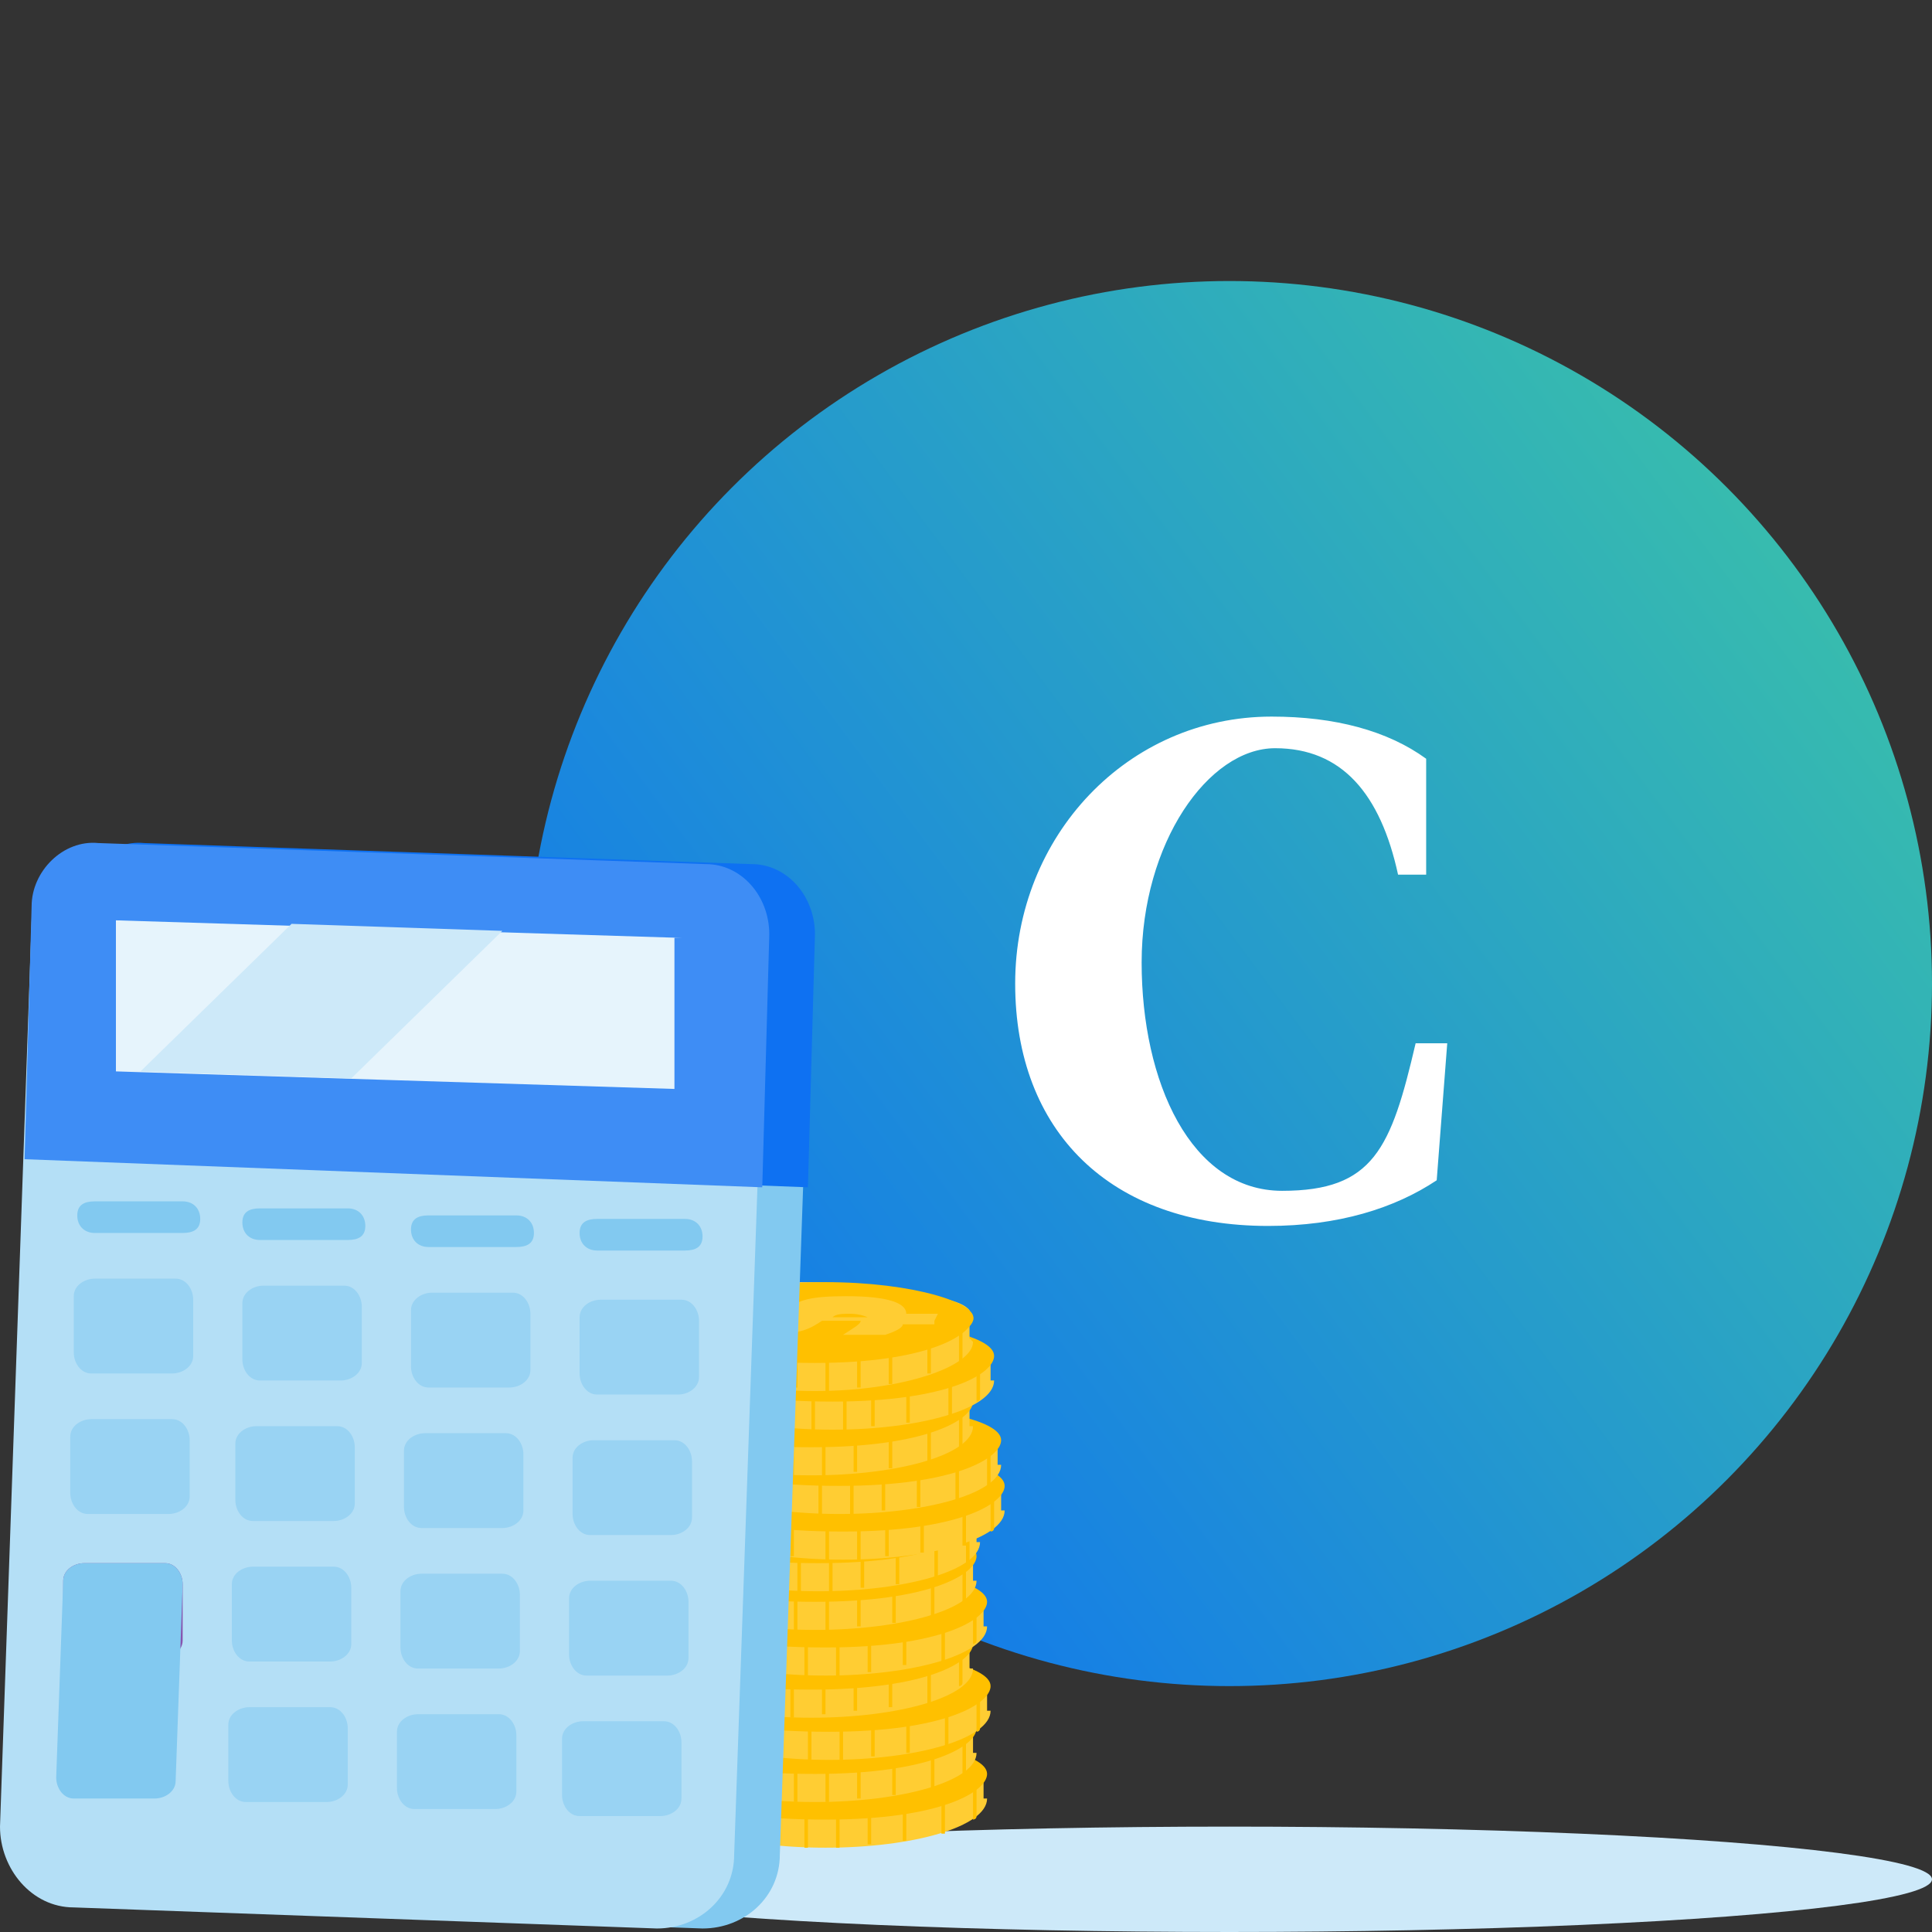 <svg id="Layer_1" data-name="Layer 1" xmlns="http://www.w3.org/2000/svg" version="1.1" viewBox="0 0 55 55"><rect x="0" y="0" width="55" height="55" fill="#333333" stroke="none"/><defs><style>.cls-1{fill:#ffcd33}.cls-1,.cls-12,.cls-4,.cls-5,.cls-9{stroke-width:0}.cls-4{fill:#ffc000}.cls-5{fill:#82c9f0}.cls-9{fill:#99d3f3}.cls-12{fill:#cde9f9}</style><linearGradient id="linear-gradient" x1="15.2" y1="13.3" x2="55.9" y2="43.6" gradientTransform="matrix(1 0 0 -1 0 56)" gradientUnits="userSpaceOnUse"><stop offset="0" stop-color="#0e71f2"/><stop offset=".9" stop-color="#38bdad"/></linearGradient><clipPath id="clippath"><rect y="24" width="33.3" height="30.9" fill="none" stroke-width="0"/></clipPath></defs><circle cx="35" cy="28" r="20" fill="url(#linear-gradient)" stroke-width="0"/><path d="M36.2 20.4c1.8 0 3.3.4 4.4 1.2v3.3h-.8c-.5-2.3-1.6-3.6-3.5-3.6s-3.8 2.7-3.8 6.1 1.4 6.5 4 6.5 3.1-1.2 3.8-4.2h.9l-.3 3.9c-1.2.8-2.8 1.3-4.8 1.3-4.5 0-7.2-2.7-7.2-6.9s3.2-7.6 7.3-7.6z" fill="#fff" stroke-width="0"/><ellipse class="cls-12" cx="35" cy="53.5" rx="20" ry="1.5"/><g clip-path="url(#clippath)"><path class="cls-1" d="M28.1 51.2c0 .8-2.1 1.4-4.6 1.4s-4.6-.6-4.6-1.4v-.8c.5-.6 2.4-.6 4.6-.6s4 0 4.5.6v.8z"/><path class="cls-4" d="M19.3 50.8v.9h.1v-1h-.1zm.9.4v.9h.1v-1h-.1zm.8.2v1h.1v-1H21zm.9.1v1h.1v-1h-.1zm1 0v1.1h.1v-1.1h-.1zm.9.1v1h.1v-1h-.1zm.9 0v.9h.1v-.9h-.1zm1-.1v.9h.1v-.9h-.1zm1.1-.3v1h.1v-.9h-.1zm.9-.4v1s.1 0 .1-.1v-.9h-.1z"/><path class="cls-4" d="M28.1 50.5c0 .5-1.3 1.3-4.6 1.3-3.7 0-4.6-.8-4.6-1.3s2.1-1 4.6-1 4.6.4 4.6 1z"/><path class="cls-1" d="M27.8 49.9c0 .8-2.1 1.4-4.6 1.4s-4.6-.6-4.6-1.4v-.8c.5-.6 2.4-.6 4.6-.6s4 0 4.5.6v.8z"/><path class="cls-4" d="M19 49.5v.9h.1v-1H19zm.9.4v.9h.1v-1h-.1zm.9.2v1h.1v-1h-.1zm.9.1v1h.1v-1h-.1zm.9 0v1.1h.1v-1.1h-.1zm.9.1v1h.1v-1h-.1zm.9 0v.9h.1v-.9h-.1zm1-.1v.9h.1v-.9h-.1zm1.1-.3v1h.1V50h-.1zm.9-.4v1s.1 0 .1-.1v-.9h-.1z"/><path class="cls-4" d="M27.8 49.2c0 .5-1.3 1.3-4.6 1.3-3.7 0-4.6-.8-4.6-1.3s2.1-1 4.6-1 4.6.4 4.6 1z"/><path class="cls-1" d="M28.2 48.7c0 .8-2.1 1.4-4.6 1.4s-4.6-.6-4.6-1.4v-.8c.5-.6 2.4-.6 4.6-.6s4 0 4.5.6v.8z"/><path class="cls-4" d="M19.4 48.3v.9h.1v-1h-.1zm.9.4v.9h.1v-1h-.1zm.8.2v1h.1v-1h-.1zm.9.1v1h.1v-1H22zm1 0v1.1h.1V49H23zm.9.1v1h.1v-1h-.1zm.9 0v.9h.1v-.9h-.1zm1-.1v.9h.1V49h-.1zm1.1-.3v1h.1v-.9h-.1zm.9-.4v1s.1 0 .1-.1v-.9h-.1z"/><path class="cls-4" d="M28.2 48c0 .5-1.3 1.3-4.6 1.3-3.7 0-4.6-.8-4.6-1.3s2.1-1 4.6-1 4.6.4 4.6 1z"/><path class="cls-1" d="M27.7 47.5c0 .8-2.1 1.4-4.6 1.4s-4.6-.6-4.6-1.4v-.8c.5-.6 2.4-.6 4.6-.6s4 0 4.5.6v.8z"/><path class="cls-4" d="M18.9 47v.9h.1v-1h-.1zm.9.5v.9h.1v-1h-.1zm.9.1v1h.1v-1h-.1zm.8.2v1h.1v-1h-.1zm1 0v1.1h.1v-1.1h-.1zm.9 0v1h.1v-1h-.1zm.9 0v.9h.1v-.9h-.1zm1-.1v.9h.1v-.9h-.1zm1.1-.2v1h.1v-.9h-.1zm.9-.5v1s.1 0 .1-.1V47h-.1z"/><path class="cls-4" d="M27.7 46.8c0 .5-1.3 1.3-4.6 1.3-3.7 0-4.6-.8-4.6-1.3s2.1-1 4.6-1 4.6.4 4.6 1z"/><path class="cls-1" d="M28.1 46.3c0 .8-2.1 1.4-4.6 1.4s-4.6-.6-4.6-1.4v-.8c.5-.6 2.4-.6 4.6-.6s4 0 4.5.6v.8z"/><path class="cls-4" d="M19.3 45.8v.9h.1v-1h-.1zm.9.5v.9h.1v-1h-.1zm.9.1v1h.1v-1h-.1zm.8.2v1h.1v-1h-.1zm1 0v1.1h.1v-1.1h-.1zm.9.1v1h.1v-1h-.1zm.9 0v.9h.1v-.9h-.1zm1-.2v.9h.1v-.9h-.1zm1.1-.2v1h.1v-.9h-.1zm.9-.5v1s.1 0 .1-.1v-.9h-.1z"/><path class="cls-4" d="M28.1 45.6c0 .5-1.3 1.3-4.6 1.3-3.7 0-4.6-.8-4.6-1.3s2.1-1 4.6-1 4.6.4 4.6 1z"/><path class="cls-1" d="M27.8 45c0 .8-2.1 1.4-4.6 1.4s-4.6-.6-4.6-1.4v-.8c.5-.6 2.4-.6 4.6-.6s4 0 4.5.6v.8z"/><path class="cls-4" d="M19 44.6v.9h.1v-1H19zm.9.4v.9h.1v-1h-.1zm.9.2v1h.1v-1h-.1zm.9.1v1h.1v-1h-.1zm.9 0v1.1h.1v-1.1h-.1zm.9.1v1h.1v-1h-.1zm.9 0v.9h.1v-.9h-.1zm1-.1v.9h.1v-.9h-.1zm1.1-.3v1h.1v-.9h-.1zm.9-.4v1s.1 0 .1-.1v-.9h-.1z"/><path class="cls-4" d="M27.8 44.3c0 .5-1.3 1.3-4.6 1.3-3.7 0-4.6-.8-4.6-1.3s2.1-1 4.6-1 4.6.4 4.6 1z"/><path class="cls-1" d="M27.9 43.9c0 .8-2.1 1.4-4.6 1.4s-4.6-.6-4.6-1.4v-.8c.5-.6 2.4-.6 4.6-.6s4 0 4.5.6v.8z"/><path class="cls-4" d="M19.1 43.5v.9h.1v-1h-.1zm.9.4v.9h.1v-1H20zm.9.1v1h.1v-1h-.1zm.8.2v1h.1v-1h-.1zm1 0v1.1h.1v-1.1h-.1zm.9.1v1h.1v-1h-.1zm.9 0v.9h.1v-.9h-.1zm1-.1v.9h.1v-.9h-.1zm1.1-.3v1h.1V44h-.1zm.9-.4v1s.1 0 .1-.1v-.9h-.1z"/><path class="cls-4" d="M27.9 43.2c0 .5-1.3 1.3-4.6 1.3-3.7 0-4.6-.8-4.6-1.3s2.1-1 4.6-1 4.6.4 4.6 1z"/><path class="cls-1" d="M28.6 43c0 .8-2.1 1.4-4.6 1.4s-4.6-.6-4.6-1.4v-.8c.5-.6 2.4-.6 4.6-.6s4 0 4.5.6v.8z"/><path class="cls-4" d="M19.8 42.6v.9h.1v-1h-.1zm.9.4v.9h.1v-1h-.1zm.9.1v1h.1v-1h-.1zm.9.2v1h.1v-1h-.1zm1 0v1.1h.1v-1.1h-.1zm.9.1v1h.1v-1h-.1zm.8 0v.9h.1v-.9h-.1zm1-.1v.9h.1v-.9h-.1zm1.2-.3v1h.1v-.9h-.1zm.8-.4v1s.1 0 .1-.1v-.9h-.1z"/><path class="cls-4" d="M28.6 42.3c0 .5-1.3 1.3-4.6 1.3-3.7 0-4.6-.8-4.6-1.3s2.1-1 4.6-1 4.6.4 4.6 1z"/><path class="cls-1" d="M28.5 41.7c0 .8-2.1 1.4-4.6 1.4s-4.6-.6-4.6-1.4v-.8c.5-.6 2.4-.6 4.6-.6s4 0 4.5.6v.8z"/><path class="cls-4" d="M19.7 41.3v.9h.1v-1h-.1zm.9.4v.9h.1v-1h-.1zm.8.2v1h.1v-1h-.1zm.9.1v1h.1v-1h-.1zm1 0v1.1h.1V42h-.1zm.9.1v1h.1v-1h-.1zm.9 0v.9h.1v-.9h-.1zm1-.1v.9h.1V42h-.1zm1.1-.3v1h.1v-.9h-.1zm.9-.4v1s.1 0 .1-.1v-.9h-.1z"/><path class="cls-4" d="M28.5 41c0 .5-1.3 1.3-4.6 1.3-3.7 0-4.6-.8-4.6-1.3s2.1-1 4.6-1 4.6.4 4.6 1z"/><path class="cls-1" d="M27.7 40.6c0 .8-2.1 1.4-4.6 1.4s-4.6-.6-4.6-1.4v-.8c.5-.6 2.4-.6 4.6-.6s4 0 4.5.6v.8z"/><path class="cls-4" d="M18.9 40.2v.9h.1v-1h-.1zm.9.4v.9h.1v-1h-.1zm.9.1v1h.1v-1h-.1zm.9.2v1h.1v-1h-.1zm.9 0V42h.1v-1.1h-.1zm.9.1v1h.1v-1h-.1zm.9 0v.9h.1V41h-.1zm1-.1v.9h.1v-.9h-.1zm1.1-.3v1h.1v-.9h-.1zm.9-.4v1s.1 0 .1-.1v-.9h-.1z"/><path class="cls-4" d="M27.7 39.9c0 .5-1.3 1.3-4.6 1.3-3.7 0-4.6-.8-4.6-1.3s2.1-1 4.6-1 4.6.4 4.6 1z"/><path class="cls-1" d="M28.3 39.3c0 .8-2.1 1.4-4.6 1.4s-4.6-.6-4.6-1.4v-.8c.5-.6 2.4-.6 4.6-.6s4 0 4.5.6v.8z"/><path class="cls-4" d="M19.4 38.9v.9h.1v-1h-.1zm.9.4v.9h.1v-1h-.1zm.9.2v1h.1v-1h-.1zm.9.1v1h.1v-1h-.1zm1 0v1.1h.1v-1.1h-.1zm.9.1v1h.1v-1H24zm.8 0v.9h.1v-.9h-.1zm1-.1v.9h.1v-.9h-.1zm1.2-.3v1h.1v-.9H27zm.8-.4v1s.1 0 .1-.1v-.9h-.1z"/><path class="cls-4" d="M28.3 38.6c0 .5-1.3 1.3-4.6 1.3-3.7 0-4.6-.8-4.6-1.3s2.1-1 4.6-1 4.6.4 4.6 1z"/><path d="M22.8 36.5c2.5 0 4.6.4 4.8 1 .2.6-1.7 1.1-4.2 1.2-2.5 0-4.6-.4-4.8-1-.2-.6 1.7-1.1 4.2-1.2z" fill="#ffd068" stroke-width="0"/><path d="M27.3 37.8c-.2.5-1.9.9-3.9.9-2.3 0-4.4-.4-4.5-1-.2-.6 1.6-1.1 3.9-1.1 1.1 0 2.2 0 3.1.2.9.2 1.4.4 1.5.7v.2zm-7.9-.3v.2c.1.5 1.9.9 3.9.8 2 0 3.6-.5 3.4-1 0-.2-.5-.5-1.3-.6-.7-.2-1.7-.2-2.7-.2-1.8 0-3.2.4-3.4.8z" fill="#fcbf10" stroke-width="0"/><path d="M26.5 37.7h-.8c0 .1 0 .3-.2.4h-1.2c.2-.1.3-.3.3-.4h-1.1c-.1.3-.4.5-1.3.5-1 0-1.7 0-1.9-.4h-.6v-.2h.5c0-.1 0-.2.2-.3h1.2c-.1 0-.2.2-.3.3h.9c.1-.3.4-.5 1.4-.5 1.2 0 1.8.1 2 .4h.9v.2zm-4.3 0h-.8c0 .1.2.1.5.1.2 0 .3 0 .3-.2zm1.4-.1h1c0-.1-.3-.2-.5-.2s-.3 0-.4.2z" fill="#fdbf0f" stroke-width="0"/><path class="cls-1" d="M27.7 38.2c0 .7-2 1.4-4.5 1.4s-4.5-.6-4.5-1.4v-.8c.5-.6 2.4-.6 4.5-.6s4 0 4.4.5v.8z"/><path class="cls-4" d="M19 37.8v.9h.1v-1H19zm.9.4v.9h.1v-1h-.1zm.9.2v1h.1v-1h-.1zm.8.1v1h.1v-1h-.1zm1 0v1h.1v-1h-.1zm.9.1v1h.1v-1h-.1zm.9 0v.9h.1v-.9h-.1zm.9-.1v.9h.1v-.9h-.1zm1.1-.3v.9h.1v-.9h-.1zm.9-.4v1l.1-.1v-.9h-.1z"/><path class="cls-4" d="M27.7 37.5c0 .5-1.3 1.3-4.5 1.3-3.6 0-4.5-.8-4.5-1.3s2-.9 4.5-.9 4.5.4 4.5.9z"/><path class="cls-4" d="M23.5 36.5c2.5 0 4.4.6 4.2 1.1-.2.6-2.4 1-4.9 1-2.5 0-4.4-.6-4.2-1.1.2-.6 2.4-1 4.9-1z"/><path class="cls-1" d="M26.6 37.7h-.9c0 .1-.2.2-.5.3H24c.3-.2.5-.3.5-.4h-1.1c-.3.2-.6.4-1.6.4s-1.6-.1-1.6-.5-.6 0-.6 0v-.2h.7s.2-.2.4-.3h1.2c-.2.1-.4.2-.4.3h.9c.3-.3.7-.4 1.7-.4 1.2 0 1.7.2 1.7.5h.9l-.1.2zm-4.4 0h-.8c0 .1.1.1.4.1.2 0 .3 0 .4-.1zm1.5-.2h1s-.2-.1-.5-.1c-.2 0-.4 0-.5.1z"/><path class="cls-5" d="M3.4 54.3l16.6.6c1.2 0 2.2-.9 2.2-2.1l.9-25.8c0-1.2-.9-2.3-2.1-2.3l-16.6-.6c-1.2 0-2.2.9-2.2 2.1L1.3 52c0 1.2.9 2.3 2.1 2.3z"/><path d="M4.1 24l17.3.6c1 0 1.8.9 1.8 2l-.2 7.2L2 33l.2-7.2c0-1 .9-1.9 1.9-1.8z" fill="#0e71f2" stroke-width="0"/><path d="M2.1 54.3l16.6.6c1.2 0 2.2-.9 2.2-2.1l.9-25.8c0-1.2-.9-2.3-2.1-2.3l-16.6-.6c-1.2 0-2.2.9-2.2 2.1L0 52c0 1.2.9 2.3 2.1 2.3z" fill="#b4dff6" stroke-width="0"/><path d="M2.8 24l17.3.6c1 0 1.8.9 1.8 2l-.2 7.2-21-.8.2-7.2c0-1 .9-1.9 1.9-1.8z" fill="#3e8df5" stroke-width="0"/><path d="M19.4 26.7l-16.1-.5v4.3c-.1 0 15.9.5 15.9.5v-4.3z" fill="#e6f4fc" stroke-width="0"/><path class="cls-12" d="M4 30.5l6 .2 4.3-4.2-6-.2L4 30.5z"/><path class="cls-9" d="M17 39.7h2.3c.3 0 .6-.2.6-.5v-1.6c0-.3-.2-.6-.5-.6h-2.3c-.3 0-.6.2-.6.5v1.6c0 .3.2.6.5.6z"/><path class="cls-5" d="M17 35.6h2.5c.3 0 .5-.1.5-.4 0-.3-.2-.5-.5-.5H17c-.3 0-.5.1-.5.4 0 .3.2.5.5.5zm-4.8-.1h2.5c.3 0 .5-.1.5-.4 0-.3-.2-.5-.5-.5h-2.5c-.3 0-.5.1-.5.4 0 .3.2.5.5.5zm-4.8-.2h2.5c.3 0 .5-.1.5-.4 0-.3-.2-.5-.5-.5H7.4c-.3 0-.5.1-.5.4 0 .3.2.5.5.5zm-4.7-.2h2.5c.3 0 .5-.1.5-.4 0-.3-.2-.5-.5-.5H2.7c-.3 0-.5.1-.5.4 0 .3.2.5.5.5z"/><path class="cls-9" d="M16.8 43.7h2.3c.3 0 .6-.2.6-.5v-1.6c0-.3-.2-.6-.5-.6h-2.3c-.3 0-.6.2-.6.5v1.6c0 .3.2.6.5.6zm-.1 4H19c.3 0 .6-.2.6-.5v-1.6c0-.3-.2-.6-.5-.6h-2.3c-.3 0-.6.2-.6.5v1.6c0 .3.2.6.5.6zm-.2 4h2.3c.3 0 .6-.2.6-.5v-1.6c0-.3-.2-.6-.5-.6h-2.3c-.3 0-.6.2-.6.5v1.6c0 .3.2.6.5.6zm-4.3-12.2h2.3c.3 0 .6-.2.6-.5v-1.6c0-.3-.2-.6-.5-.6h-2.3c-.3 0-.6.2-.6.5v1.6c0 .3.2.6.5.6zm-.2 4h2.3c.3 0 .6-.2.6-.5v-1.6c0-.3-.2-.6-.5-.6h-2.3c-.3 0-.6.2-.6.5v1.6c0 .3.2.6.5.6zm-.1 4h2.3c.3 0 .6-.2.6-.5v-1.6c0-.3-.2-.6-.5-.6H12c-.3 0-.6.2-.6.5v1.6c0 .3.2.6.5.6zm-.1 4h2.3c.3 0 .6-.2.6-.5v-1.6c0-.3-.2-.6-.5-.6h-2.3c-.3 0-.6.2-.6.5v1.6c0 .3.2.6.5.6zM7.4 39.3h2.3c.3 0 .6-.2.6-.5v-1.6c0-.3-.2-.6-.5-.6H7.5c-.3 0-.6.2-.6.5v1.6c0 .3.2.6.5.6zm-.2 4h2.3c.3 0 .6-.2.6-.5v-1.6c0-.3-.2-.6-.5-.6H7.3c-.3 0-.6.2-.6.5v1.6c0 .3.2.6.5.6zm-.1 4h2.3c.3 0 .6-.2.6-.5v-1.6c0-.3-.2-.6-.5-.6H7.2c-.3 0-.6.2-.6.5v1.6c0 .3.2.6.5.6zm-.1 4h2.3c.3 0 .6-.2.6-.5v-1.6c0-.3-.2-.6-.5-.6H7.1c-.3 0-.6.2-.6.5v1.6c0 .3.2.6.5.6zM2.1 36.9v1.6c0 .3.2.6.5.6h2.3c.3 0 .6-.2.6-.5V37c0-.3-.2-.6-.5-.6H2.7c-.3 0-.6.2-.6.5zm-.1 4v1.6c0 .3.2.6.5.6h2.3c.3 0 .6-.2.6-.5V41c0-.3-.2-.6-.5-.6H2.6c-.3 0-.6.2-.6.5z"/><path d="M1.8 45v1.6c0 .3.2.6.5.6h2.3c.3 0 .6-.2.6-.5v-1.6c0-.3-.2-.6-.5-.6H2.4c-.3 0-.6.2-.6.5z" fill="#8754af" stroke-width="0"/><path class="cls-5" d="M1.8 45l-.2 5.6c0 .3.2.6.5.6h2.3c.3 0 .6-.2.6-.5l.2-5.6c0-.3-.2-.6-.5-.6H2.4c-.3 0-.6.2-.6.5z"/></g></svg>